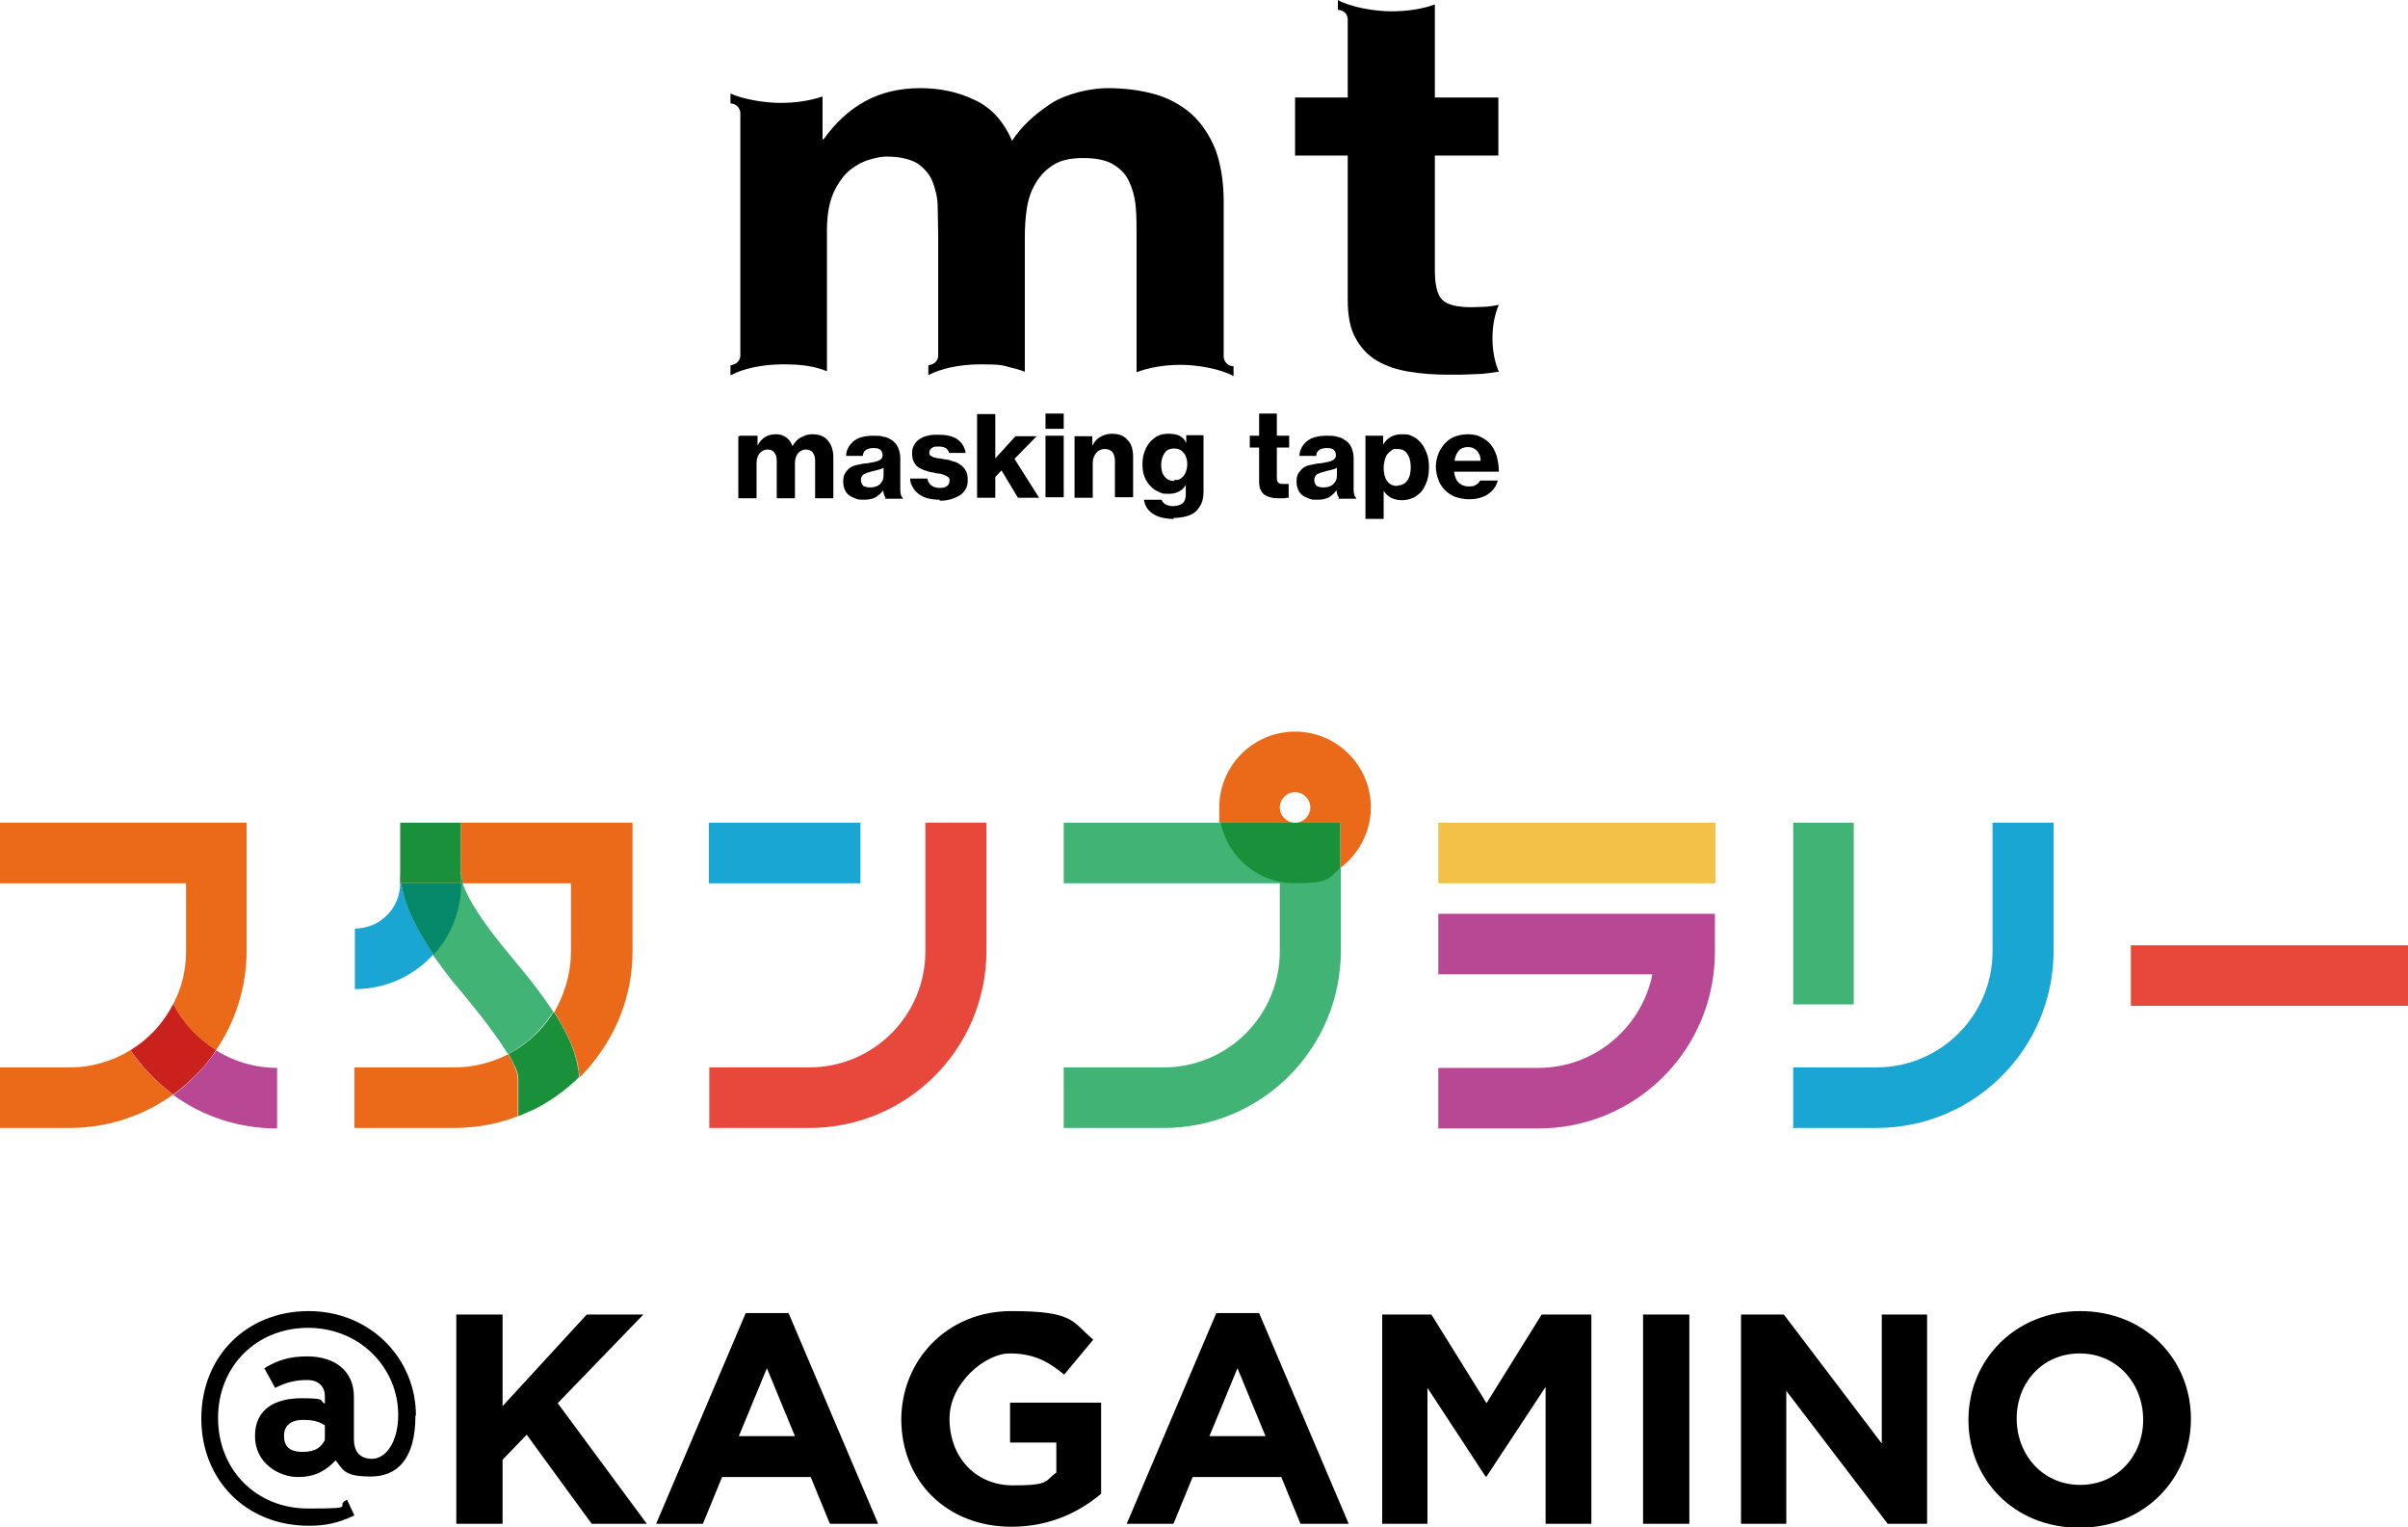 <?xml version="1.0" encoding="UTF-8"?>
<svg id="_レイヤー_1" data-name="レイヤー_1" xmlns="http://www.w3.org/2000/svg" version="1.1" viewBox="0 0 489.2 310.2">
  <!-- Generator: Adobe Illustrator 29.5.1, SVG Export Plug-In . SVG Version: 2.1.0 Build 141)  -->
  <defs>
    <style>
      .st0 {
        fill: #05896a;
      }

      .st1 {
        fill: #1a903b;
      }

      .st2 {
        fill: #b84794;
      }

      .st3 {
        fill: #40b375;
      }

      .st4 {
        fill: #e8473b;
      }

      .st5 {
        fill: #074a28;
      }

      .st6 {
        fill: #eb6a1a;
      }

      .st7 {
        fill: #f4c148;
      }

      .st8 {
        fill: #19a6d2;
      }

      .st9 {
        fill: #ca211c;
      }
    </style>
  </defs>
  <g>
    <path d="M304.5,61.9c-.8.2-1.7.3-2.6.4-.9,0-1.9.1-2.9.1-3,0-5-.5-6-1.5-1-1-1.5-3-1.5-6v-23.3h12.9v-11.8h-12.9V.9c-2.4.9-5.5,1.4-8.9,1.4s-8.4-.9-10.8-2.3v2c.6,0,1.9.4,2,1.8v16h-10.7v11.8h10.7v29.3c0,3.2.5,5.9,1.6,7.8,1.1,2,2.5,3.5,4.4,4.6,1.9,1.1,4,1.8,6.5,2.2,2.4.4,5,.6,7.8.6s3.5,0,5.4-.1c1.8,0,3.5-.3,5-.5-.8-1.8-1.3-4.2-1.3-6.8s.5-5,1.3-6.8Z"/>
    <path d="M248.6,72.5v-31.5c0-4.2-.6-7.7-1.7-10.7-1.2-2.9-2.8-5.3-4.9-7.2-2.1-1.8-4.6-3.2-7.5-4-2.9-.8-6.1-1.2-9.5-1.2s-8.4,1.1-11.6,3.2c-3.3,2.2-5.9,4.6-7.8,7.5-1.7-4-4.3-6.8-7.6-8.3-3.3-1.6-7-2.4-11.1-2.4s-8,.9-11.2,2.7c-3.3,1.8-6,4.4-8.4,7.7h-.2v-8.7c-2.3.8-5.3,1.3-8.6,1.3s-7.7-.8-10.1-1.9v2c.6,0,1.8.4,2,1.8v49.6c-.2,1.4-1.4,1.7-2,1.8v2s0,0,.1,0c2.4-1.3,6.3-2.2,10.6-2.2s6.6.5,8.9,1.4v-28.7c0-3.2.5-5.7,1.4-7.7.9-1.9,2-3.4,3.3-4.5,1.3-1,2.6-1.7,4-2.1,1.4-.4,2.5-.6,3.3-.6,2.8,0,4.9.5,6.4,1.4,1.4,1,2.5,2.2,3.1,3.8.6,1.6,1,3.3,1,5.2,0,1.9.1,3.8.1,5.7v24.5c-.2,1.4-1.4,1.7-2,1.8v2c2.4-1.3,6.3-2.2,10.6-2.2s4.5.2,6.3.7c1,.2,1.9.5,2.7.8v-27.2c0-2,.1-4,.4-5.9.3-2,.9-3.7,1.8-5.2.9-1.5,2.1-2.8,3.6-3.7,1.5-1,3.6-1.4,6.1-1.4s4.5.4,5.9,1.2c1.4.8,2.6,1.9,3.3,3.4.7,1.4,1.2,3.1,1.4,5,.2,1.9.2,3.9.2,6.1v27.8c2.4-.9,5.5-1.5,9-1.5s8.3.9,10.7,2.3v-2c-.6,0-1.8-.4-2-1.8Z"/>
    <g>
      <g>
        <path d="M253.9,88.5h1.9v-4.5h3.6v4.5h2.5v2.4h-2.5v6.2c0,.5.1.8.4,1,.2.2.6.2,1,.2s.3,0,.4,0c.2,0,.3,0,.4,0h.2v2.8c-.2,0-.5,0-.8.1-.4,0-.8,0-1.3,0s-1.1,0-1.6-.2c-.5-.1-.9-.3-1.2-.5s-.6-.6-.8-1c-.2-.4-.3-.9-.3-1.6v-7h-1.9v-2.4Z"/>
        <path d="M272,101.1c0-.1-.2-.3-.3-.6s-.1-.6-.2-.9h0c-.4.6-.9,1-1.5,1.4-.6.3-1.3.5-2.3.5s-1.2,0-1.7-.2c-.5-.2-1-.4-1.4-.7-.4-.3-.7-.7-.9-1.2-.2-.5-.3-1-.3-1.6s.1-1.3.4-1.7.6-.8,1-1.1c.4-.3,1-.5,1.6-.6.6-.1,1.2-.3,1.9-.3,1.1-.2,1.9-.3,2.4-.6.5-.2.7-.6.7-1s-.1-.8-.4-1.1c-.3-.3-.8-.4-1.4-.4s-1.2.1-1.6.4c-.4.3-.6.7-.6,1.2h-3.4c0-.5.1-1.1.4-1.6.2-.5.6-.9,1-1.3.5-.4,1-.7,1.7-.9.7-.2,1.5-.3,2.4-.3s1.5,0,2.1.2c.6.1,1.1.3,1.5.6.7.4,1.1.9,1.4,1.5.3.6.5,1.4.5,2.2v6.4c0,1,.2,1.5.5,1.7v.2h-3.6ZM268.9,99c.8,0,1.5-.2,2-.7.5-.5.7-1,.7-1.7v-1.6c-.3.2-.6.3-1,.4-.4.1-.8.2-1.2.3-.8.2-1.4.4-1.8.6-.4.3-.6.7-.6,1.2s.2.9.5,1.2c.4.2.8.3,1.3.3Z"/>
        <path d="M277.4,88.5h3.6v1.8h0c.8-1.4,2.1-2.1,3.8-2.1s1.6.2,2.3.5c.7.3,1.2.8,1.7,1.4.5.6.8,1.3,1.1,2.1.3.8.4,1.7.4,2.7s-.1,1.9-.4,2.8c-.3.8-.6,1.5-1.1,2.1-.5.6-1.1,1-1.7,1.3-.7.3-1.4.5-2.3.5s-1.6-.2-2.2-.5c-.6-.3-1.1-.8-1.5-1.4h0c0,.2,0,.6,0,1,0,.5,0,1,0,1.7v3h-3.7v-16.7ZM283.9,98.6c.8,0,1.5-.3,2-1,.5-.7.7-1.6.7-2.7s-.2-2-.7-2.7c-.4-.7-1.1-1-2-1s-.9,0-1.2.3c-.4.2-.6.5-.9.8-.2.3-.4.7-.5,1.2-.1.5-.2,1-.2,1.5,0,1.1.2,2,.7,2.7.5.7,1.2,1,2.1,1Z"/>
        <path d="M298.4,101.4c-1,0-1.9-.2-2.8-.5-.8-.3-1.5-.8-2.1-1.4-.6-.6-1-1.3-1.3-2.1-.3-.8-.5-1.7-.5-2.6s.2-1.8.5-2.6c.3-.8.8-1.5,1.3-2.1.6-.6,1.2-1.1,2-1.4.8-.3,1.7-.5,2.6-.5s1.7.1,2.4.4c.7.3,1.3.7,1.9,1.2.7.7,1.2,1.5,1.6,2.6.3,1,.5,2.2.5,3.4h-9.1c.1.9.4,1.7.9,2.2.5.5,1.2.8,2.1.8s1.1-.1,1.4-.3c.4-.2.7-.5.9-.9h3.6c-.2.6-.4,1.1-.7,1.5-.3.5-.8.9-1.2,1.2-.5.4-1.1.6-1.7.8-.7.2-1.4.3-2.2.3ZM298.2,90.8c-.8,0-1.5.3-1.9.8-.4.5-.7,1.2-.8,2h5.3c0-.9-.3-1.6-.8-2.1-.5-.5-1.1-.7-1.8-.7Z"/>
      </g>
      <g>
        <path d="M150.3,88.5h3.6v2h0c.4-.8.9-1.3,1.5-1.7.6-.4,1.4-.6,2.2-.6,1.6,0,2.8.8,3.4,2.4h0c.5-.8,1.1-1.5,1.8-1.8.7-.4,1.4-.6,2.2-.6,1.4,0,2.5.4,3.2,1.3.7.8,1.1,2,1.1,3.4v8.3h-3.7v-7.7c0-.7-.2-1.2-.5-1.6-.3-.4-.8-.6-1.4-.6s-1.2.3-1.6.8c-.4.5-.6,1.2-.6,2v7.1h-3.7v-7.7c0-.7-.2-1.2-.5-1.6-.3-.4-.8-.6-1.4-.6s-1.2.3-1.6.8c-.4.5-.6,1.2-.6,2v7.1h-3.7v-12.5Z"/>
        <path d="M179.9,101.1c0-.1-.2-.3-.3-.6s-.1-.6-.2-.9h0c-.4.6-.9,1-1.5,1.4-.6.3-1.3.5-2.3.5s-1.2,0-1.7-.2c-.5-.2-1-.4-1.4-.7-.4-.3-.7-.7-.9-1.2-.2-.5-.3-1-.3-1.6s.1-1.3.4-1.7c.3-.5.6-.8,1-1.1.4-.3,1-.5,1.6-.6.6-.1,1.2-.3,1.9-.3,1.1-.2,1.9-.3,2.4-.6.5-.2.7-.6.7-1s-.1-.8-.4-1.1c-.3-.3-.8-.4-1.4-.4s-1.2.1-1.6.4c-.4.3-.6.7-.6,1.2h-3.4c0-.5.1-1.1.4-1.6.2-.5.6-.9,1-1.3.5-.4,1-.7,1.7-.9.7-.2,1.5-.3,2.4-.3s1.5,0,2.1.2c.6.1,1.1.3,1.5.6.7.4,1.1.9,1.4,1.5.3.6.5,1.4.5,2.2v6.4c0,1,.2,1.5.5,1.7v.2h-3.6ZM176.8,99c.8,0,1.5-.2,2-.7.5-.5.7-1,.7-1.7v-1.6c-.3.2-.6.3-1,.4-.4.1-.8.2-1.2.3-.8.2-1.4.4-1.8.6-.4.3-.6.7-.6,1.2s.2.9.5,1.2c.4.2.8.3,1.3.3Z"/>
        <path d="M190.9,101.5c-.9,0-1.7-.1-2.5-.3-.7-.2-1.3-.5-1.8-.9-.5-.4-.9-.8-1.2-1.4-.3-.5-.5-1.1-.5-1.7h3.5c.1.6.4,1.1.8,1.4.4.3,1,.5,1.7.5s1.2-.1,1.5-.4c.4-.3.5-.6.5-1.1s0-.5-.3-.7c-.2-.2-.4-.3-.7-.4-.3-.1-.6-.2-1-.3-.4,0-.8-.1-1.2-.2-.6-.1-1.1-.2-1.6-.4-.5-.1-1-.4-1.4-.6s-.8-.7-1-1.1c-.3-.5-.4-1.1-.4-1.8s.1-1.2.4-1.7c.3-.5.6-.9,1.1-1.2.5-.3,1-.6,1.7-.7.6-.2,1.3-.2,2.1-.2,1.7,0,3.1.3,4,1,.9.7,1.4,1.6,1.6,2.7h-3.4c-.2-.9-.9-1.3-2.1-1.3s-1,.1-1.4.3c-.3.2-.5.5-.5.9s0,.4.2.6c.2.1.4.3.7.4.3,0,.6.2,1,.2.4,0,.8.1,1.2.2.6,0,1.1.2,1.7.4.6.1,1.1.4,1.5.7.5.3.8.7,1.1,1.2.3.5.4,1.1.4,1.9s-.1,1.3-.4,1.8c-.3.5-.7,1-1.2,1.3-.5.3-1.1.6-1.8.8-.7.2-1.4.3-2.3.3Z"/>
        <path d="M203.4,95.6l-1.2,1.3v4.2h-3.7v-17h3.7v5c0,.9,0,1.7,0,2.4,0,.7,0,1.2,0,1.6l4.1-4.5h4.3l-4.5,4.6,5,7.9h-4.3l-3.3-5.5Z"/>
        <path d="M212.4,88.5h3.7v12.5h-3.7v-12.5Z"/>
        <path d="M222,90.4h0c.4-.8.9-1.3,1.6-1.7.7-.4,1.4-.6,2.3-.6,1.4,0,2.5.4,3.2,1.3.8.8,1.1,2,1.1,3.4v8.2h-3.7v-7.5c0-.7-.2-1.2-.5-1.7-.4-.4-.9-.6-1.6-.6s-1.3.3-1.7.8c-.4.5-.7,1.2-.7,2v7.1h-3.7v-12.5h3.6v1.9Z"/>
        <path d="M238.5,105.4c-1.7,0-3.1-.3-4.2-1-1.1-.7-1.7-1.6-1.9-2.9h3.6c.1.4.4.7.7.9.4.2.9.4,1.6.4s1.5-.2,2-.6c.4-.4.6-1,.6-1.8v-.3c0-.7,0-1.2,0-1.6h0c-.7,1.2-1.9,1.8-3.4,1.8s-1.4-.1-2.1-.4c-.7-.3-1.2-.6-1.7-1.2-.5-.5-.9-1.1-1.2-1.9-.3-.7-.4-1.6-.4-2.5s.1-1.7.4-2.5c.3-.8.6-1.4,1.1-2,.5-.5,1-1,1.7-1.3.6-.3,1.4-.4,2.1-.4s1.6.1,2.2.4c.6.3,1.1.8,1.4,1.5h0v-1.6h3.5v11.4c0,.9-.1,1.7-.4,2.4-.3.7-.7,1.2-1.2,1.7-.5.5-1.2.8-2,1-.8.2-1.6.3-2.5.3ZM238.5,97.5c.5,0,.9,0,1.2-.2.3-.2.6-.4.8-.7.2-.3.4-.6.5-1,.1-.4.2-.8.2-1.3,0-.9-.2-1.7-.7-2.3-.5-.6-1.1-.9-2-.9s-1.5.3-1.9.9-.7,1.4-.7,2.4.2,1.8.7,2.4,1.1.9,2,.9Z"/>
        <rect x="212.4" y="84" width="3.7" height="3.1"/>
      </g>
    </g>
  </g>
  <g>
    <g>
      <path class="st2" d="M43.9,213.4c-2.4,3.5-5.3,6.5-8.7,9h0c5.9,4.3,13.2,6.8,21.1,6.8v-12.3c-4.5,0-8.8-1.3-12.3-3.5h0"/>
      <path class="st6" d="M50.1,167.1H0v12.3h37.8v13.8c0,3.9-.9,7.5-2.6,10.7-2,3.9-5,7.2-8.7,9.4-3.6,2.2-7.8,3.5-12.3,3.5H0v12.3h14.1c7.9,0,15.1-2.5,21.1-6.8-3.4-2.5-6.4-5.5-8.7-9,3.7-2.3,6.7-5.5,8.7-9.4,2,3.9,5,7.2,8.7,9.4h0c3.9-5.8,6.2-12.7,6.2-20.2h0v-26.1"/>
      <path class="st9" d="M35.2,203.9c-2,3.9-5,7.2-8.7,9.4,2.4,3.5,5.3,6.5,8.7,9h0c3.4-2.5,6.4-5.5,8.7-9-3.7-2.3-6.7-5.5-8.7-9.4"/>
    </g>
    <g>
      <path class="st6" d="M128.3,167.1h-34.7v9.9c0,.7.2,1.5.5,2.4h21.9v13.8c0,3.5-.8,6.8-2.1,9.8-.2.4-.3.7-.5,1.1-.3.5-.5,1-.8,1.5,2.5,3.9,4.3,7.7,4.9,11.3.1.7.2,1.3.2,2-2.3,2.3-4.9,4.2-7.7,5.8,4-2.2,7.5-5.2,10.4-8.8,2.8-3.5,5-7.4,6.4-11.8,1.1-3.4,1.7-7,1.7-10.8h0v-26.1M103.3,214.1c-3.3,1.7-7,2.7-11,2.7h-20.3v12.3h20.3c5.6,0,11-1.3,15.7-3.6-.9.4-1.8.8-2.8,1.2v-7.5c0-.7-.2-1.5-.6-2.4-.3-.8-.8-1.8-1.4-2.7"/>
      <path class="st8" d="M81.3,167.1h0v12.3c0,5.1-4.1,9.2-9.2,9.2v12.3c6.3,0,12-2.7,16-7.1-3.4-4.9-5.9-9.8-6.6-14.5h0s-.2,0-.2,0v-2.3h0v-10"/>
      <path class="st5" d="M81.3,177.1v2.3h.2c-.1-.8-.2-1.6-.2-2.3"/>
      <path class="st3" d="M94,179.4h-.5c0,5.6-2.1,10.6-5.6,14.5,1.3,1.8,2.6,3.6,4.1,5.5,1.8,2.1,3.7,4.4,5.5,6.7,2.2,2.8,4.2,5.6,5.7,8,0,0,0,0,0,0,.8-.4,1.5-.9,2.3-1.4,2.8-1.9,5.1-4.4,6.9-7.2,0,0,0,0,0,0-1.5-2.3-3.2-4.6-5.1-7-1.8-2.2-3.7-4.5-5.5-6.7-3.6-4.5-6.7-9-7.8-12.4h0M109.8,224.6c-.5.3-1,.5-1.5.8,0,0-.2,0-.3.1,0,0,.2,0,.3-.1.5-.3,1-.5,1.5-.8"/>
      <path class="st1" d="M93.6,167.1h0v12.3h.5c-.3-.9-.5-1.7-.5-2.4v-9.9M112.5,205.5c-1.8,2.9-4.1,5.3-6.9,7.2-.7.5-1.5.9-2.3,1.4.6,1,1,1.9,1.4,2.7.4.9.6,1.7.6,2.4v7.5c1-.4,1.9-.8,2.8-1.2,0,0,.2,0,.3-.1.5-.3,1-.5,1.5-.8,2.8-1.6,5.4-3.5,7.7-5.8,0-.7,0-1.3-.2-2-.6-3.7-2.4-7.4-4.9-11.3"/>
      <path class="st0" d="M93.6,167.1h-12.3v9.9h0c0,.1,0-9.9,0-9.9h12.3M93.6,179.4h-12.1c.7,4.7,3.2,9.5,6.6,14.5,3.5-3.8,5.6-8.9,5.6-14.5"/>
      <path class="st1" d="M93.6,167.1h-12.3v10c0,.8,0,1.6.2,2.3h12.1v-12.3"/>
    </g>
    <g>
      <polyline class="st8" points="174.8 167.1 144 167.1 144 179.4 174.8 179.4 174.8 167.1"/>
      <path class="st4" d="M200.3,167.1h-12.3v26.1c0,13.1-10.6,23.6-23.6,23.6h-20.3v12.3h20.3c19.9,0,36-16.1,36-36v-26.1"/>
    </g>
    <g>
      <path class="st6" d="M263.1,148.6c-8.5,0-15.4,6.9-15.4,15.4s.1,2.1.3,3.1h15.1c-1.7,0-3.1-1.4-3.1-3.1s1.4-3.1,3.1-3.1,3.1,1.4,3.1,3.1-1.4,3.1-3.1,3.1h9.2v9.2c3.7-2.8,6.2-7.3,6.2-12.3,0-8.5-6.9-15.4-15.4-15.4"/>
      <path class="st3" d="M248,167.1h-31.9v12.3h43.9v13.8c0,13.1-10.6,23.6-23.6,23.6h-20.3v12.3h20.3c19.9,0,36-16.1,36-36v-16.9c-2.6,1.9-5.8,3.1-9.2,3.1-7.4,0-13.7-5.3-15.1-12.3"/>
      <path class="st1" d="M272.3,167.1h-24.3c1.4,7,7.6,12.3,15.1,12.3s6.7-1.1,9.2-3.1v-9.2"/>
    </g>
    <g>
      <path class="st2" d="M348.5,185.6h-56.3v12.3h43.5c-2.2,10.8-11.7,19-23.2,19h-20.3v12.3h20.3c18.3,0,33.4-13.6,35.6-31.3.2-1.5.3-3.1.3-4.7v-7.6"/>
      <polyline class="st7" points="348.5 167.1 292.2 167.1 292.2 179.4 348.5 179.4 348.5 167.1"/>
    </g>
    <g>
      <path class="st8" d="M417.1,167.1h-12.3v26.1c0,13.1-10.6,23.6-23.6,23.6h-16.9v12.3h16.9c19.9,0,36-16.1,36-36v-26.1"/>
      <polyline class="st3" points="376.6 167.1 364.3 167.1 364.3 204 376.6 204 376.6 167.1"/>
    </g>
    <polyline class="st4" points="489.2 192 432.9 192 432.9 204.3 489.2 204.3 489.2 192"/>
  </g>
  <g>
    <path d="M84.4,287.5c0,9-3.8,12.4-9.1,12.4s-5.6-1.3-7.1-3.3c-1.9,2-4,3.4-7.7,3.4s-8.7-2.7-8.7-8.3,4.2-7.7,9.5-7.7,3.4.5,4.7,1.1v-1.5c0-1.8-1.1-3.3-3.6-3.3s-4.3.5-6.5,1.6l-2.2-4c2.7-1.6,5-2.4,8.7-2.4,5.6,0,9.5,2.9,9.5,8.2v8.6c0,2.3,1,4,3.7,4s5.3-3.3,5.3-8.9c0-9.6-7.8-17.7-18.3-17.7s-18.3,7.8-18.3,18.3,7.7,18.4,18.3,18.4,5.1-.4,7.9-1.8l1.5,3.2c-3.4,1.6-5.9,2.1-9.3,2.1-12.6,0-21.8-9.2-21.8-21.8s9.2-21.8,21.8-21.8,21.8,9.7,21.8,21.2ZM66,292.6v-3.1c-1.1-.7-2.2-1.1-4.5-1.1s-3.8,1.1-3.8,3.2,1,3.3,3.8,3.3,3.8-1.1,4.5-2.4Z"/>
    <g>
      <path d="M92.7,267h9.4v18.6l17.1-18.6h11.5l-17.4,18,18.1,24.5h-11.2l-13.2-18.1-4.9,5.1v13h-9.4v-42.5Z"/>
      <path d="M151.6,266.7h8.6l18.2,42.8h-9.8l-3.9-9.5h-18l-3.9,9.5h-9.5l18.2-42.8ZM161.5,291.7l-5.7-13.8-5.7,13.8h11.3Z"/>
      <path d="M183.1,288.4h0c0-12.2,9.4-22.1,22.3-22.1s12.3,2.1,16.7,5.8l-5.9,7.1c-3.3-2.7-6.2-4.3-11.1-4.3s-12.2,6-12.2,13.2h0c0,7.9,5.3,13.6,12.9,13.6s6.4-.9,8.8-2.6v-6.1h-9.4v-8.1h18.5v18.5c-4.4,3.7-10.4,6.7-18.2,6.7-13.2,0-22.4-9.3-22.4-21.9Z"/>
      <path d="M247.2,266.7h8.6l18.2,42.8h-9.8l-3.9-9.5h-18l-3.9,9.5h-9.5l18.2-42.8ZM257.1,291.7l-5.7-13.8-5.7,13.8h11.3Z"/>
      <path d="M280.7,267h10.1l11.2,18,11.2-18h10.1v42.5h-9.3v-27.8l-12,18.2h-.2l-11.8-18v27.6h-9.2v-42.5Z"/>
      <path d="M333.8,267h9.4v42.5h-9.4v-42.5Z"/>
      <path d="M353.8,267h8.6l19.9,26.2v-26.2h9.2v42.5h-8l-20.6-27v27h-9.2v-42.5Z"/>
      <path d="M399.9,288.4h0c0-12.2,9.5-22.1,22.7-22.1s22.5,9.8,22.5,21.9h0c0,12.2-9.5,22.1-22.7,22.1s-22.5-9.8-22.5-21.9ZM435.4,288.4h0c0-7.4-5.3-13.5-12.9-13.5s-12.8,6-12.8,13.2h0c0,7.4,5.3,13.5,12.9,13.5s12.8-6,12.8-13.2Z"/>
    </g>
  </g>
</svg>